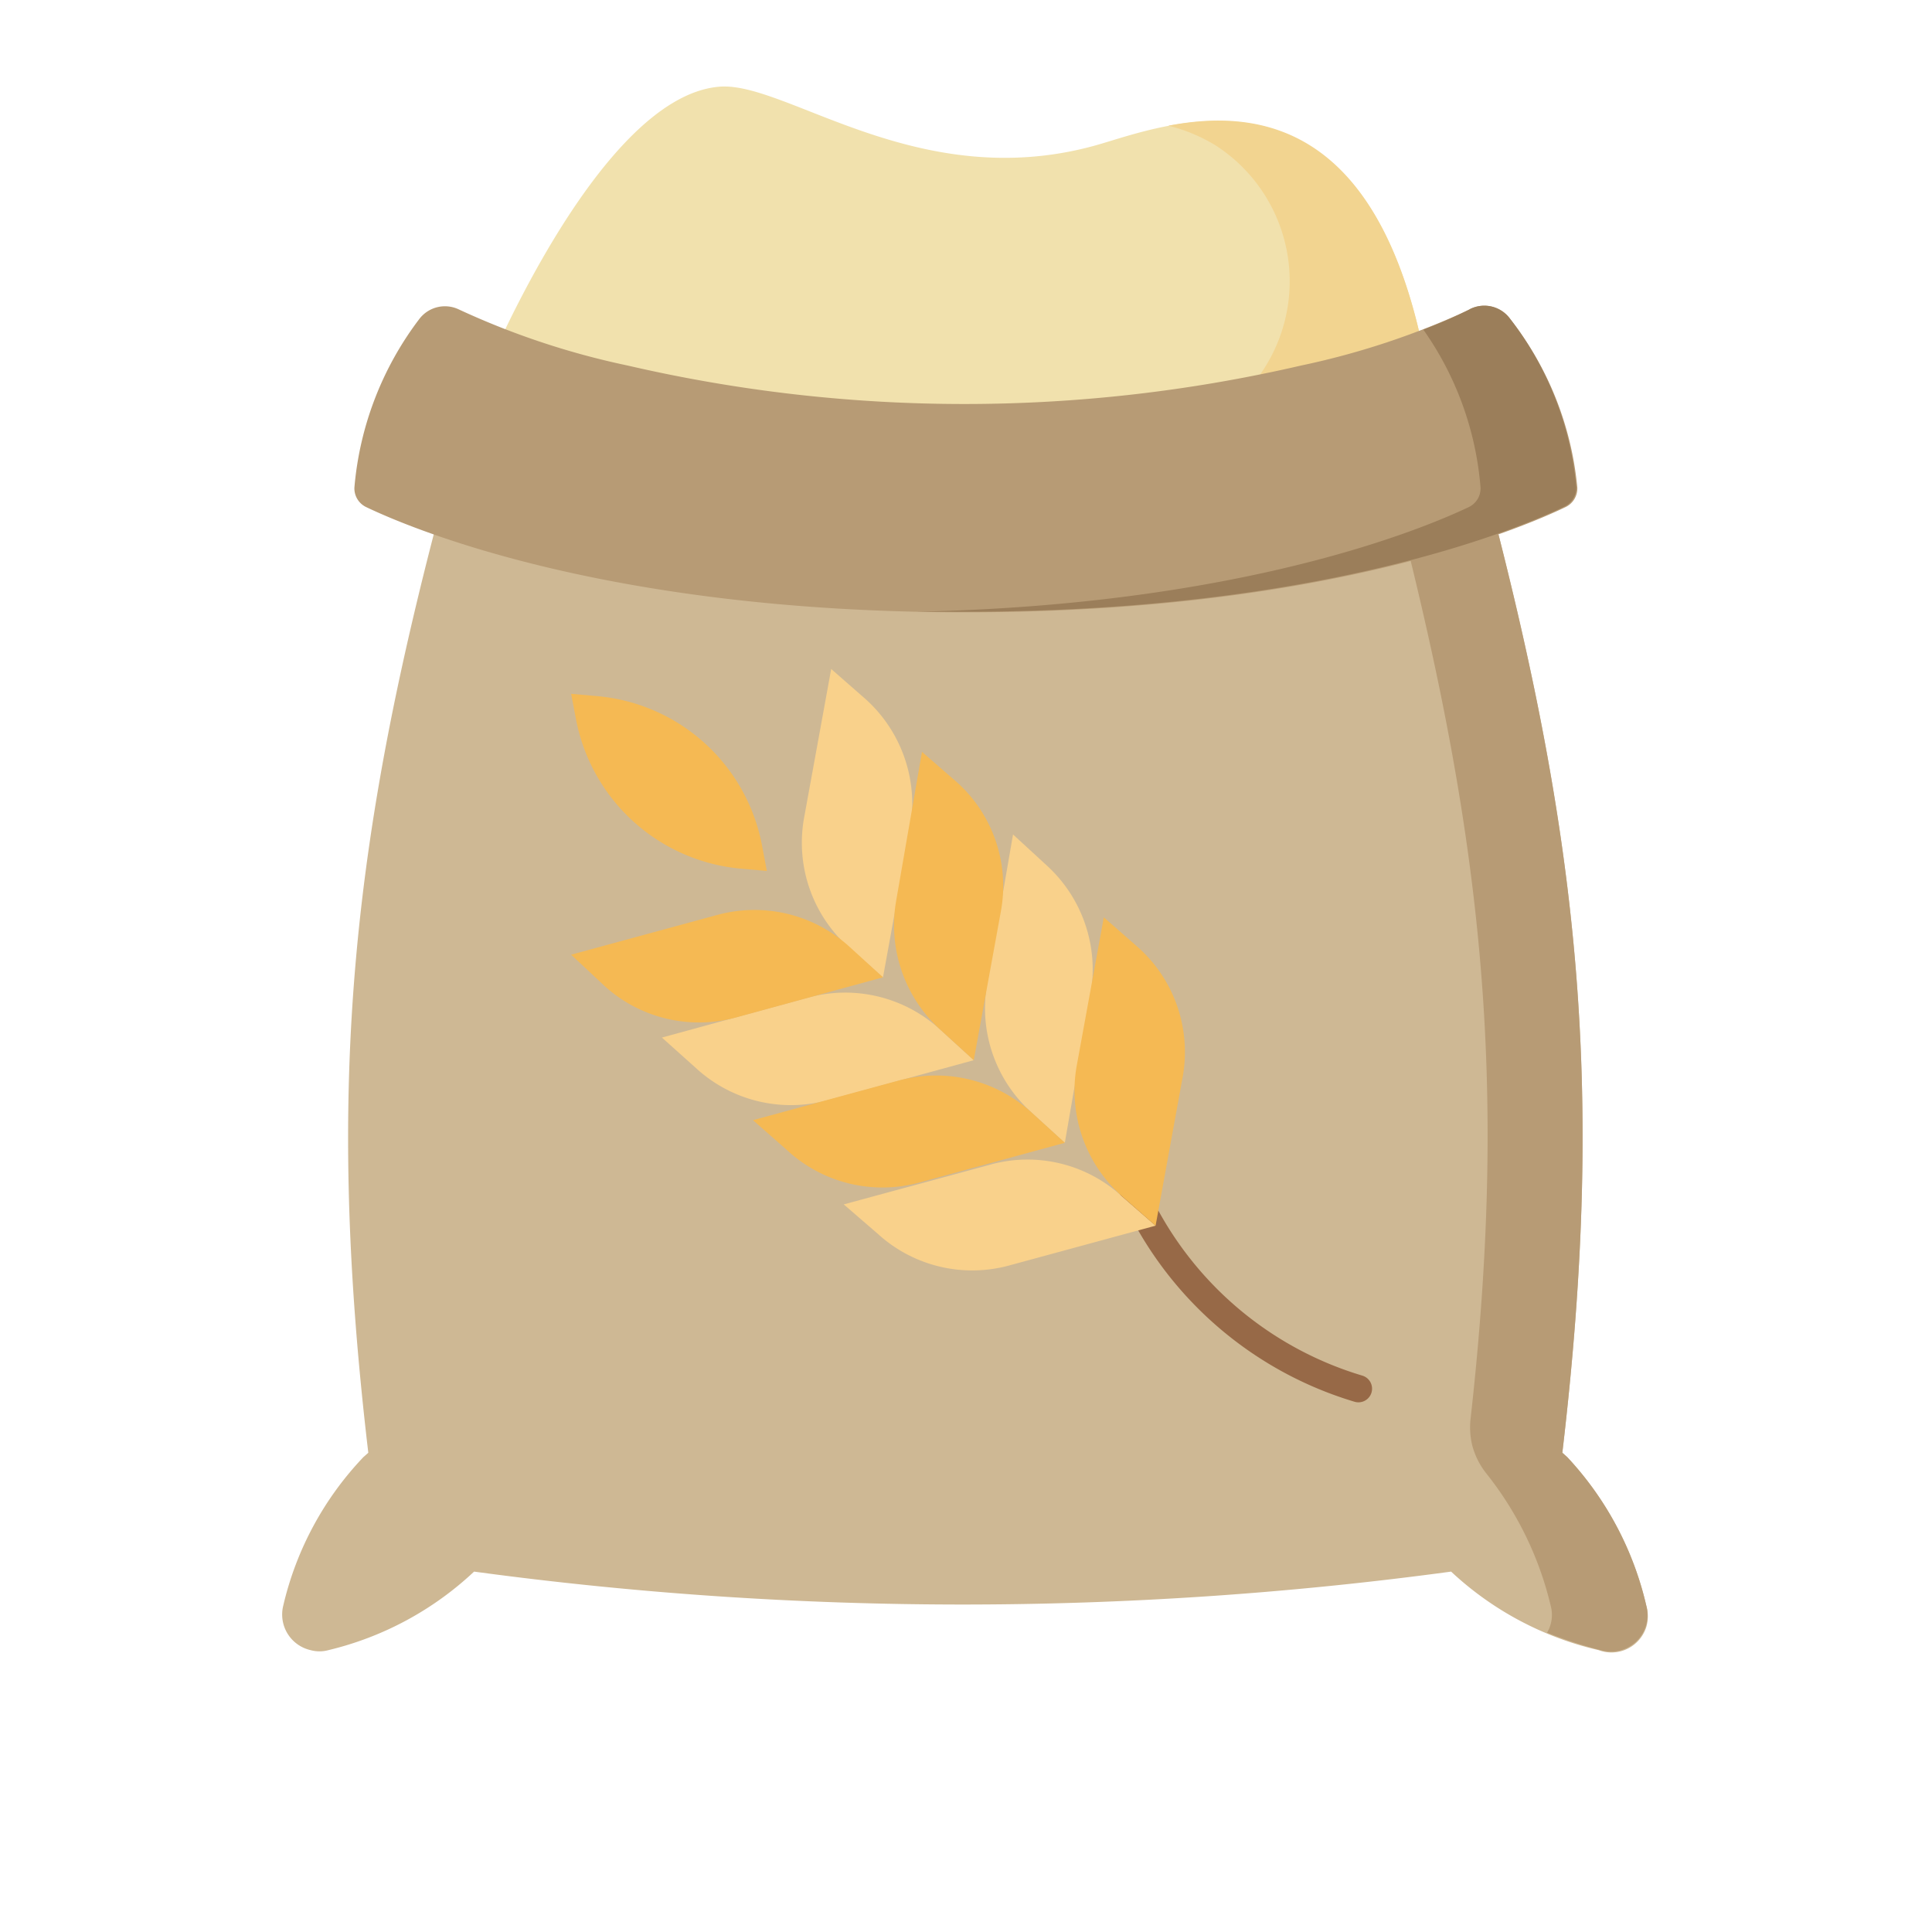 <svg xmlns="http://www.w3.org/2000/svg" viewBox="0 0 70.87 70.87"><path d="M7.2,11S11.46.37,16,0c2.44-.2,7.25,3.92,13.7,2.18C32.14,1.53,40-2,42.06,11a47.51,47.51,0,0,1-17.4,3.3A47.86,47.86,0,0,1,7.2,11Z" transform="translate(10.39 3.18)" fill="#f1e1ad"/><path d="M32.47,1.43a6.25,6.25,0,0,1,1.71.71,5.93,5.93,0,0,1-1.83,10.77,49.11,49.11,0,0,1-9.42,1.3h1.73A47.5,47.5,0,0,0,42.06,11C40.53,1.31,35.82.79,32.47,1.43Z" transform="translate(10.39 3.18)" fill="#f2d490"/><path d="M50,55.72a11.89,11.89,0,0,0-2.9-5.45l-.18-.16c1.6-13.58.61-22.71-2.93-35.94l-1.06-4a49.43,49.43,0,0,1-35.75,0h0l-1.06,4c-3.61,13.23-4.6,22.36-3,35.94l-.18.16A11.77,11.77,0,0,0,0,55.72a1.34,1.34,0,0,0,1,1.63,1.23,1.23,0,0,0,.66,0A11.81,11.81,0,0,0,7,54.47a133.58,133.58,0,0,0,35.84,0,11.81,11.81,0,0,0,5.41,2.88A1.34,1.34,0,0,0,50,56.5,1.38,1.38,0,0,0,50,55.72Z" transform="translate(10.39 3.18)" fill="#ceb894"/><path d="M50,55.72a11.89,11.89,0,0,0-2.9-5.45l-.18-.16c1.6-13.58.61-22.71-2.93-35.94l-1.06-4c-1,.4-2.1.77-3.17,1.1l.77,2.87C43.92,27,45,36,43.55,48.9a2.84,2.84,0,0,0,.06.92h0a2.79,2.79,0,0,0,.53,1.06,12.36,12.36,0,0,1,2.35,4.83,1.29,1.29,0,0,1-.13,1,15.56,15.56,0,0,0,2,.65A1.34,1.34,0,0,0,50,55.72Z" transform="translate(10.39 3.18)" fill="#b79b75"/><path d="M43.53,8.17a28.75,28.75,0,0,1-6.2,2.06,54.75,54.75,0,0,1-24.69,0,28.75,28.75,0,0,1-6.2-2.06A1.18,1.18,0,0,0,5,8.51a11.89,11.89,0,0,0-2.39,6.2.76.76,0,0,0,.43.71c1.78.85,9,3.86,22,3.86s20.21-3,22-3.86a.76.76,0,0,0,.43-.71A11.84,11.84,0,0,0,45,8.51a1.17,1.17,0,0,0-1.49-.34Z" transform="translate(10.39 3.18)" fill="#b79b75"/><path d="M45,8.51a1.17,1.17,0,0,0-1.49-.34,17,17,0,0,1-1.69.74,11.66,11.66,0,0,1,2.1,5.8.76.76,0,0,1-.43.71c-1.7.81-8.37,3.59-20.26,3.84H25c13,0,20.22-3,22-3.86a.76.76,0,0,0,.43-.71A11.79,11.79,0,0,0,45,8.51Z" transform="translate(10.39 3.18)" fill="#9b7e5a"/><path d="M30.88,39.76a13.17,13.17,0,0,0,8.56,8" transform="translate(10.39 3.18)" fill="none" stroke="#976947" stroke-linecap="round" stroke-miterlimit="10"/><path d="M26.77,27.43l-.95,5.49a5.13,5.13,0,0,0,1.61,4.69l1.24,1.13.95-5.49A5.17,5.17,0,0,0,28,28.56Z" transform="translate(10.39 3.18)" fill="#f9d18b"/><path d="M20.1,21.36l-1,5.49a5.14,5.14,0,0,0,1.61,4.69L22,32.67,23,27.18a5.17,5.17,0,0,0-1.61-4.69Z" transform="translate(10.39 3.18)" fill="#f9d18b"/><path d="M20.56,41l5.38-1.46a5.12,5.12,0,0,1,4.82,1.16L32,41.78l-5.37,1.46a5.14,5.14,0,0,1-4.82-1.16Z" transform="translate(10.39 3.18)" fill="#f9d18b"/><path d="M13.89,34.88l5.38-1.47a5.15,5.15,0,0,1,4.82,1.17l1.24,1.13L20,37.17A5.14,5.14,0,0,1,15.14,36Z" transform="translate(10.39 3.18)" fill="#f9d18b"/><path d="M30.1,30.47l-1,5.48a5.18,5.18,0,0,0,1.61,4.7L32,41.78l1-5.49a5.15,5.15,0,0,0-1.61-4.69Z" transform="translate(10.39 3.18)" fill="#f5b953"/><path d="M23.43,24.4l-.95,5.48a5.18,5.18,0,0,0,1.61,4.7l1.24,1.13,1-5.49a5.12,5.12,0,0,0-1.6-4.69Z" transform="translate(10.39 3.18)" fill="#f5b953"/><path d="M17.23,37.91l5.37-1.46a5.2,5.2,0,0,1,4.83,1.16l1.24,1.13-5.38,1.47A5.15,5.15,0,0,1,18.47,39Z" transform="translate(10.39 3.18)" fill="#f5b953"/><path d="M10.56,31.84l5.37-1.46a5.17,5.17,0,0,1,4.83,1.16L22,32.67l-5.38,1.47A5.15,5.15,0,0,1,11.8,33Z" transform="translate(10.39 3.18)" fill="#f5b953"/><path d="M10.56,22.27l1,.09a6.76,6.76,0,0,1,6,5.46l.18.95-1-.09a6.78,6.78,0,0,1-6-5.47Z" transform="translate(10.39 3.18)" fill="#f5b953"/></svg>
